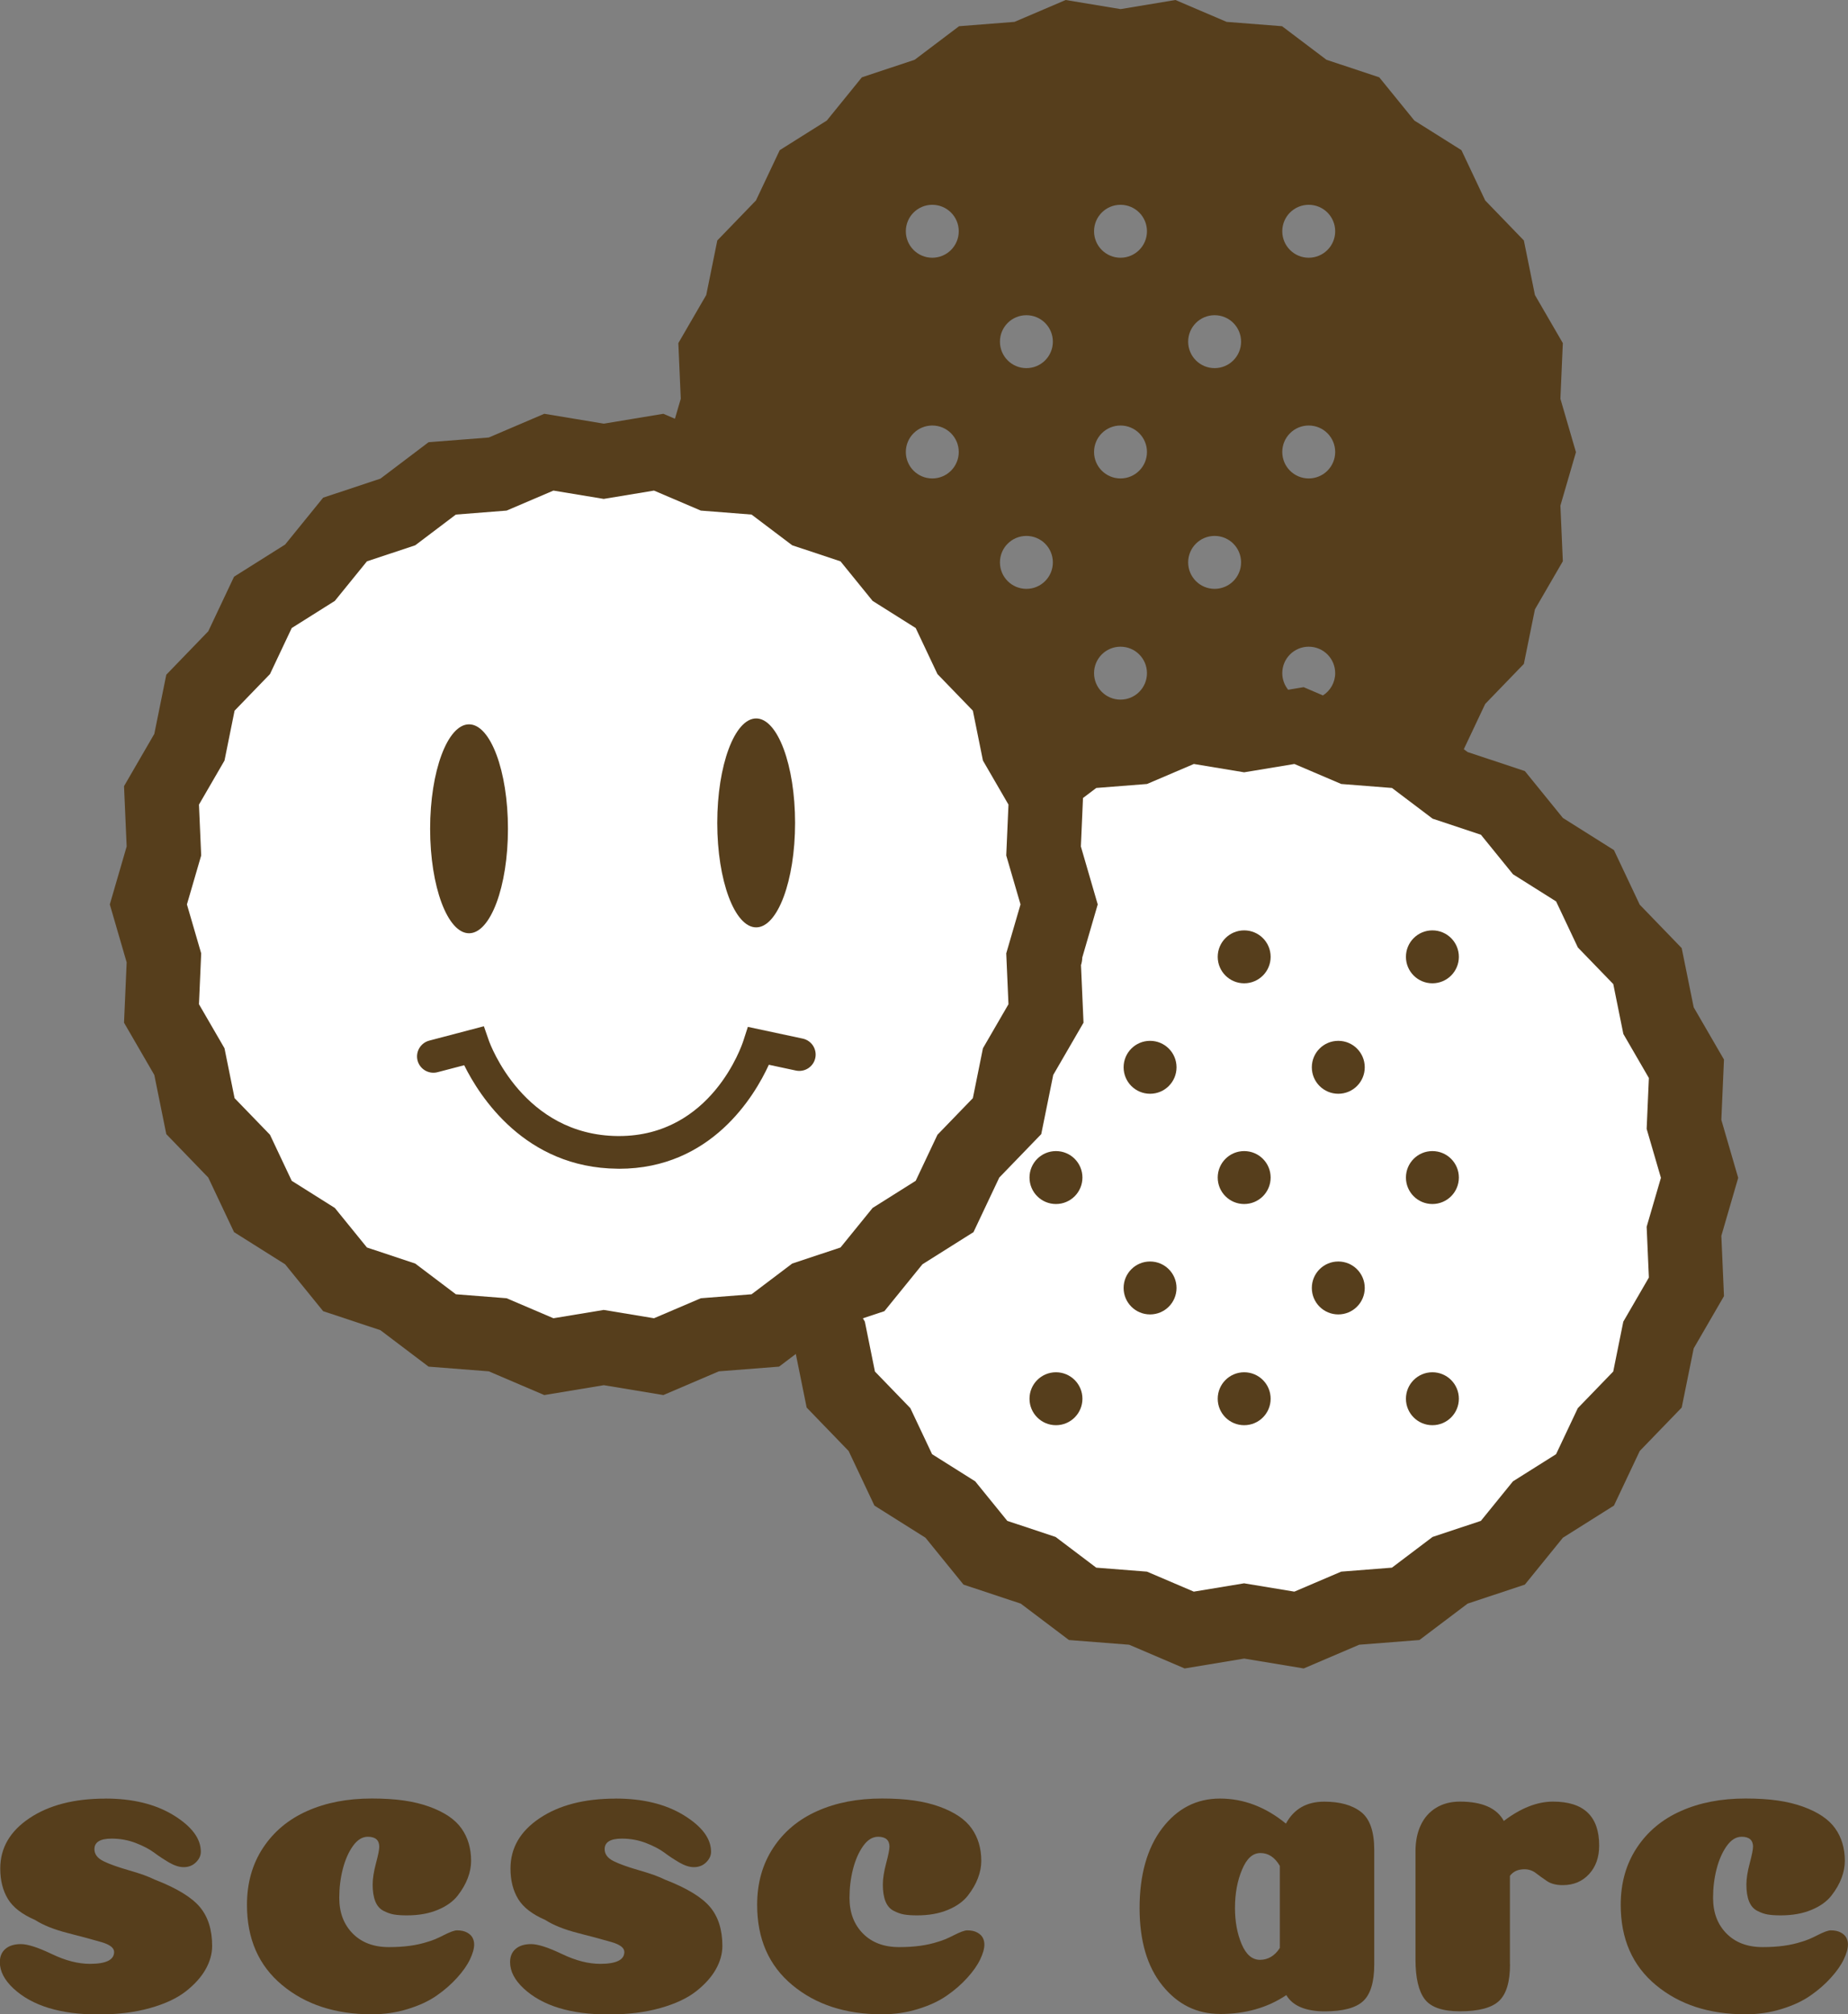 <?xml version="1.0" encoding="UTF-8"?><svg id="_レイヤー_2" xmlns="http://www.w3.org/2000/svg" viewBox="0 0 357.59 389.7"><rect x="0" y="0" width="357.59" height="389.7" fill="#808080" stroke="none"/><defs><style>.cls-1{fill:#563e1c;}.cls-1,.cls-2{stroke-width:0px;}.cls-2{fill:#fff;}</style></defs><path class="cls-1" d="m336.34,227.86l-3.26-11.21.51-11.67-5.86-10.11-2.32-11.45-8.12-8.4-4.99-10.56-9.88-6.22-7.36-9.07-11.08-3.68-.73-.55,4.14-8.76,7.48-7.74,2.14-10.55,5.4-9.31-.47-10.76,3.01-10.34-3.01-10.34.47-10.76-5.4-9.31-2.14-10.55-7.48-7.74-4.6-9.73-9.11-5.73-6.79-8.36-10.22-3.4-8.59-6.49-10.73-.84-9.9-4.23-10.62,1.76-10.62-1.76-9.9,4.23-10.73.84-8.59,6.49-10.22,3.4-6.78,8.36-9.11,5.73-4.6,9.73-7.48,7.74-2.14,10.55-5.4,9.31.47,10.76-1.13,3.87-2.24-.96-11.52,1.91-11.52-1.91-10.74,4.59-11.65.91-9.32,7.05-11.08,3.68-7.36,9.07-9.88,6.22-4.99,10.56-8.12,8.4-2.32,11.45-5.86,10.11.51,11.67-3.26,11.21,3.26,11.21-.51,11.67,5.86,10.11,2.32,11.45,8.12,8.4,4.99,10.56,9.88,6.22,7.36,9.07,11.08,3.68,9.32,7.05,11.65.91,10.74,4.59,11.52-1.91,11.52,1.91,10.74-4.59,11.65-.91,3.24-2.45,2.1,10.37,8.12,8.4,4.99,10.56,9.88,6.22,7.36,9.07,11.08,3.68,9.32,7.04,11.65.91,10.74,4.59,11.52-1.91,11.52,1.91,10.74-4.59,11.65-.91,9.32-7.04,11.08-3.68,7.36-9.07,9.88-6.22,4.99-10.56,8.12-8.4,2.32-11.45,5.86-10.11-.51-11.67,3.26-11.21h0ZM253.24,39.62c2.83,0,5.12,2.29,5.12,5.12s-2.29,5.12-5.12,5.12-5.12-2.29-5.12-5.12,2.29-5.12,5.12-5.12Zm5.12,47.82c0,2.83-2.29,5.12-5.12,5.12s-5.12-2.29-5.12-5.12,2.29-5.12,5.12-5.12,5.12,2.29,5.12,5.12Zm-5.12,37.67c2.83,0,5.12,2.29,5.12,5.12,0,1.81-.95,3.4-2.37,4.31l-3.73-1.6-3,.5c-.71-.88-1.14-2-1.14-3.21,0-2.83,2.29-5.12,5.12-5.12h0Zm-18.21-64.13c2.83,0,5.12,2.29,5.12,5.12s-2.29,5.12-5.12,5.12-5.12-2.29-5.12-5.12,2.29-5.12,5.12-5.12Zm0,42.7c2.83,0,5.12,2.29,5.12,5.12s-2.29,5.12-5.12,5.12-5.12-2.29-5.12-5.12,2.29-5.12,5.12-5.12Zm-18.21-64.06c2.83,0,5.12,2.29,5.12,5.12s-2.29,5.12-5.12,5.12-5.12-2.29-5.12-5.12,2.29-5.12,5.12-5.12Zm0,42.7c2.83,0,5.12,2.29,5.12,5.12s-2.29,5.12-5.12,5.12-5.12-2.29-5.12-5.12,2.29-5.12,5.12-5.12Zm0,42.79c2.83,0,5.12,2.29,5.12,5.12s-2.29,5.12-5.12,5.12-5.12-2.29-5.12-5.12,2.29-5.12,5.12-5.12Zm-18.21-64.13c2.83,0,5.12,2.29,5.12,5.12s-2.29,5.12-5.12,5.12-5.12-2.29-5.12-5.12,2.29-5.12,5.12-5.12Zm0,42.7c2.83,0,5.12,2.29,5.12,5.12s-2.29,5.12-5.12,5.12-5.12-2.29-5.12-5.12,2.29-5.12,5.12-5.12Zm-18.21-64.06c2.83,0,5.12,2.29,5.12,5.12s-2.29,5.12-5.12,5.12-5.12-2.29-5.12-5.12,2.29-5.12,5.12-5.12Zm0,42.7c2.83,0,5.12,2.29,5.12,5.12s-2.29,5.12-5.12,5.12-5.12-2.29-5.12-5.12,2.29-5.12,5.12-5.12Z"/><polygon class="cls-2" points="135.61 251.16 126.55 255.03 116.82 253.42 107.09 255.03 98.03 251.16 88.21 250.39 80.35 244.45 71 241.34 64.79 233.69 56.45 228.44 52.24 219.53 45.39 212.45 43.44 202.8 38.5 194.28 38.93 184.44 36.17 174.97 38.93 165.5 38.5 155.66 43.44 147.14 45.39 137.49 52.24 130.41 56.45 121.5 64.79 116.25 71 108.6 80.35 105.49 88.21 99.55 98.03 98.78 107.09 94.91 116.82 96.52 126.55 94.91 135.61 98.78 145.43 99.55 153.29 105.49 162.64 108.6 168.85 116.25 177.19 121.5 181.4 130.41 188.25 137.49 190.2 147.14 195.14 155.66 194.71 165.5 197.47 174.97 194.71 184.44 195.14 194.28 190.2 202.8 188.25 212.45 181.4 219.53 177.19 228.44 168.85 233.69 162.64 241.34 153.29 244.45 145.43 250.39 135.61 251.16 135.61 251.16"/><path class="cls-2" d="m319.05,247.17l-4.94,8.52-1.95,9.65-6.85,7.08-4.21,8.91-8.34,5.25-6.21,7.65-9.35,3.11-7.86,5.94-9.82.77-9.06,3.87-9.73-1.61-9.73,1.61-9.06-3.87-9.82-.77-7.86-5.94-9.35-3.11-6.21-7.65-8.34-5.25-4.21-8.91-6.85-7.08-1.95-9.65-.38-.65,4.16-1.38,7.36-9.07,9.88-6.22,4.99-10.56,8.12-8.4,2.32-11.45,5.86-10.11-.49-11.14c.15-.46.24-.96.25-1.47l2.99-10.27-3.26-11.21.41-9.38,2.57-1.94,9.82-.77,9.06-3.87,9.73,1.61,9.73-1.61,9.06,3.87,9.82.77,7.86,5.94,9.35,3.11,6.21,7.65,8.34,5.25,4.21,8.91,6.85,7.08,1.95,9.65,4.94,8.52-.43,9.84,2.76,9.47-2.76,9.47.43,9.84h-.01Z"/><path class="cls-1" d="m222.54,201.36c-2.83,0-5.12,2.29-5.12,5.12s2.29,5.12,5.12,5.12,5.12-2.29,5.12-5.12-2.29-5.12-5.12-5.12Z"/><path class="cls-1" d="m258.96,211.6c2.83,0,5.12-2.29,5.12-5.12s-2.29-5.12-5.12-5.12-5.12,2.29-5.12,5.12,2.29,5.12,5.12,5.12Z"/><path class="cls-1" d="m240.75,179.99c-2.83,0-5.12,2.29-5.12,5.12s2.29,5.12,5.12,5.12,5.12-2.29,5.12-5.12-2.29-5.12-5.12-5.12Z"/><path class="cls-1" d="m277.17,179.99c-2.83,0-5.12,2.29-5.12,5.12s2.29,5.12,5.12,5.12,5.12-2.29,5.12-5.12-2.29-5.12-5.12-5.12Z"/><path class="cls-1" d="m204.33,222.69c-2.83,0-5.12,2.29-5.12,5.12s2.29,5.12,5.12,5.12,5.12-2.29,5.12-5.12-2.29-5.12-5.12-5.12Z"/><path class="cls-1" d="m222.54,244.05c-2.83,0-5.12,2.29-5.12,5.12s2.29,5.12,5.12,5.12,5.12-2.29,5.12-5.12-2.29-5.12-5.12-5.12Z"/><path class="cls-1" d="m258.96,244.05c-2.83,0-5.12,2.29-5.12,5.12s2.29,5.12,5.12,5.12,5.12-2.29,5.12-5.12-2.29-5.12-5.12-5.12Z"/><path class="cls-1" d="m245.87,227.81c0-2.83-2.29-5.12-5.12-5.12s-5.12,2.29-5.12,5.12,2.29,5.12,5.12,5.12,5.12-2.29,5.12-5.12Z"/><path class="cls-1" d="m277.17,222.69c-2.83,0-5.12,2.29-5.12,5.12s2.29,5.12,5.12,5.12,5.12-2.29,5.12-5.12-2.29-5.12-5.12-5.12Z"/><path class="cls-1" d="m204.33,265.48c-2.83,0-5.12,2.29-5.12,5.12s2.29,5.12,5.12,5.12,5.12-2.29,5.12-5.12-2.29-5.12-5.12-5.12Z"/><path class="cls-1" d="m240.75,265.48c-2.83,0-5.12,2.29-5.12,5.12s2.29,5.12,5.12,5.12,5.12-2.29,5.12-5.12-2.29-5.12-5.12-5.12Z"/><path class="cls-1" d="m277.17,265.48c-2.83,0-5.12,2.29-5.12,5.12s2.29,5.12,5.12,5.12,5.12-2.29,5.12-5.12-2.29-5.12-5.12-5.12Z"/><ellipse class="cls-1" cx="90.76" cy="160.34" rx="7.53" ry="20.21"/><ellipse class="cls-1" cx="146.32" cy="159.2" rx="7.53" ry="20.21"/><path class="cls-1" d="m119.78,226.1c-.1,0-.2,0-.3,0-17.92-.16-26.7-14.04-29.66-20.02l-5.16,1.35c-1.69.44-3.41-.57-3.86-2.25-.44-1.69.57-3.41,2.25-3.86l10.58-2.78.96,2.76c.26.74,6.7,18.31,24.94,18.48.08,0,.16,0,.24,0,17.94,0,23.82-17.65,24.06-18.4l.88-2.72,10.62,2.27c1.71.37,2.79,2.04,2.43,3.75-.37,1.71-2.05,2.79-3.75,2.43l-5.24-1.12c-2.76,6.03-11.13,20.12-28.99,20.12Z"/><path class="cls-1" d="m20.41,347.95c5.27,0,9.67,1.08,13.18,3.23,3.51,2.16,5.27,4.51,5.27,7.06,0,.74-.31,1.42-.94,2.04-.62.62-1.42.94-2.38.94-.85,0-1.79-.3-2.81-.89-1.02-.6-1.99-1.23-2.89-1.91-.91-.68-2.1-1.3-3.57-1.87-1.47-.57-3.03-.85-4.68-.85-2.21,0-3.32.68-3.32,2.04,0,.96.57,1.73,1.7,2.3,1.13.57,2.79,1.16,4.97,1.79,2.18.62,3.84,1.22,4.97,1.79,4.25,1.64,7.17,3.42,8.76,5.31,1.59,1.9,2.38,4.41,2.38,7.53,0,1.53-.43,3.05-1.28,4.55-.85,1.5-2.13,2.92-3.83,4.25-1.7,1.33-4.01,2.41-6.93,3.23-2.92.82-6.25,1.23-9.99,1.23-7.31,0-12.79-1.67-16.41-5.02-1.76-1.64-2.64-3.34-2.64-5.1,0-1.08.35-1.93,1.06-2.55.71-.62,1.71-.94,3.02-.94s3.29.64,5.95,1.91c2.66,1.28,5.13,1.91,7.4,1.91,3.12,0,4.68-.77,4.68-2.3,0-.79-.82-1.43-2.47-1.91-1.65-.48-3.8-1.06-6.46-1.74s-4.79-1.53-6.38-2.55c-2.5-1.08-4.24-2.42-5.23-4.04-.99-1.62-1.49-3.58-1.49-5.91,0-3.97,1.88-7.21,5.66-9.74,3.77-2.52,8.66-3.78,14.67-3.78Z"/><path class="cls-1" d="m73.39,357.3c0-1.3-.74-1.96-2.21-1.96-1.08,0-2.04.6-2.89,1.79-.85,1.19-1.5,2.68-1.96,4.46-.46,1.79-.68,3.64-.68,5.57,0,2.84.86,5.13,2.59,6.89,1.73,1.76,4.07,2.64,7.02,2.64s5.39-.34,7.48-1.02c.85-.23,1.88-.65,3.1-1.28,1.22-.62,2.08-.94,2.59-.94.79,0,1.45.14,1.96.43.51.28.86.62,1.06,1.02.2.4.3.82.3,1.28,0,.79-.27,1.76-.81,2.89-.54,1.13-1.38,2.33-2.51,3.57-1.13,1.25-2.45,2.4-3.95,3.44-1.5,1.05-3.36,1.91-5.57,2.59-2.21.68-4.54,1.02-6.97,1.02-7.03,0-12.81-1.88-17.35-5.66-4.54-3.77-6.8-8.94-6.8-15.52,0-4.19,1.03-7.87,3.1-11.01s4.92-5.53,8.55-7.14c3.63-1.62,7.79-2.42,12.5-2.42s8.18.52,11.1,1.57c2.92,1.05,5,2.45,6.25,4.21,1.25,1.76,1.87,3.86,1.87,6.29,0,1.08-.21,2.18-.64,3.32-.42,1.13-1.08,2.27-1.96,3.4-.88,1.13-2.17,2.06-3.87,2.76-1.7.71-3.69,1.06-5.95,1.06-1.02,0-1.86-.06-2.51-.17-.65-.11-1.33-.35-2.04-.72-.71-.37-1.23-.98-1.57-1.83-.34-.85-.51-1.93-.51-3.23,0-1.13.21-2.51.64-4.12.43-1.62.64-2.68.64-3.19Z"/><path class="cls-1" d="m119.14,347.95c5.27,0,9.67,1.08,13.18,3.23,3.51,2.16,5.27,4.51,5.27,7.06,0,.74-.31,1.42-.94,2.04-.62.62-1.42.94-2.38.94-.85,0-1.79-.3-2.81-.89-1.02-.6-1.99-1.23-2.89-1.91-.91-.68-2.1-1.3-3.57-1.87-1.47-.57-3.03-.85-4.68-.85-2.21,0-3.32.68-3.32,2.04,0,.96.57,1.73,1.7,2.3,1.13.57,2.79,1.16,4.97,1.79,2.18.62,3.84,1.22,4.97,1.79,4.25,1.64,7.17,3.42,8.76,5.31,1.59,1.9,2.38,4.41,2.38,7.53,0,1.53-.43,3.05-1.28,4.55-.85,1.5-2.13,2.92-3.83,4.25-1.7,1.33-4.01,2.41-6.93,3.23-2.92.82-6.25,1.23-9.99,1.23-7.31,0-12.79-1.67-16.41-5.02-1.76-1.64-2.64-3.34-2.64-5.1,0-1.08.35-1.93,1.06-2.55.71-.62,1.71-.94,3.02-.94s3.29.64,5.95,1.91c2.66,1.28,5.13,1.91,7.4,1.91,3.12,0,4.68-.77,4.68-2.3,0-.79-.82-1.43-2.47-1.91-1.65-.48-3.8-1.06-6.46-1.74s-4.79-1.53-6.38-2.55c-2.5-1.08-4.24-2.42-5.23-4.04-.99-1.62-1.49-3.58-1.49-5.91,0-3.97,1.88-7.21,5.66-9.74,3.77-2.52,8.66-3.78,14.67-3.78Z"/><path class="cls-1" d="m172.12,357.3c0-1.3-.74-1.96-2.21-1.96-1.08,0-2.04.6-2.89,1.79-.85,1.19-1.5,2.68-1.96,4.46-.46,1.79-.68,3.64-.68,5.57,0,2.84.86,5.13,2.59,6.89,1.73,1.76,4.07,2.64,7.02,2.64s5.39-.34,7.48-1.02c.85-.23,1.88-.65,3.1-1.28,1.22-.62,2.08-.94,2.59-.94.79,0,1.45.14,1.96.43.51.28.86.62,1.06,1.02.2.4.3.82.3,1.28,0,.79-.27,1.76-.81,2.89-.54,1.13-1.38,2.33-2.51,3.57-1.13,1.25-2.45,2.4-3.96,3.44-1.5,1.05-3.36,1.91-5.57,2.59s-4.54,1.02-6.97,1.02c-7.03,0-12.81-1.88-17.35-5.66-4.54-3.77-6.8-8.94-6.8-15.52,0-4.19,1.03-7.87,3.1-11.01,2.07-3.15,4.92-5.53,8.55-7.14,3.63-1.62,7.79-2.42,12.5-2.42s8.18.52,11.1,1.57c2.92,1.05,5,2.45,6.25,4.21,1.25,1.76,1.87,3.86,1.87,6.29,0,1.08-.21,2.18-.64,3.32-.42,1.13-1.08,2.27-1.96,3.4-.88,1.13-2.17,2.06-3.87,2.76-1.7.71-3.69,1.06-5.95,1.06-1.02,0-1.86-.06-2.51-.17-.65-.11-1.33-.35-2.04-.72-.71-.37-1.23-.98-1.57-1.83-.34-.85-.51-1.93-.51-3.23,0-1.13.21-2.51.64-4.12.43-1.62.64-2.68.64-3.19Z"/><path class="cls-1" d="m236.07,389.62c-4.48,0-8.19-1.83-11.14-5.49-2.95-3.66-4.42-8.66-4.42-15.01s1.46-11.61,4.38-15.43c2.92-3.83,6.65-5.74,11.18-5.74s8.84,1.62,12.76,4.85c1.53-2.83,4-4.25,7.4-4.25,3.06,0,5.44.67,7.14,2,1.7,1.33,2.55,3.78,2.55,7.36v22.11c0,3.4-.71,5.77-2.13,7.1-1.42,1.33-3.91,2-7.48,2s-6.21-1.05-7.4-3.15c-3.63,2.44-7.91,3.66-12.84,3.66Zm11.57-28.66c-.96-1.64-2.21-2.47-3.74-2.47s-2.67,1.08-3.57,3.23c-.91,2.16-1.36,4.62-1.36,7.4,0,2.61.42,4.93,1.28,6.97s2.04,3.06,3.57,3.06,2.86-.77,3.83-2.3v-15.9Z"/><path class="cls-1" d="m292.19,380.01c0,3.4-.71,5.77-2.13,7.1-1.42,1.33-3.94,2-7.57,2-3.35,0-5.61-.78-6.8-2.34-1.19-1.56-1.79-4.12-1.79-7.7v-20.92c0-1.93.34-3.61,1.02-5.06.68-1.45,1.67-2.56,2.98-3.36,1.3-.79,2.83-1.19,4.59-1.19,4.31,0,7.14,1.25,8.5,3.74,3.29-2.49,6.46-3.74,9.52-3.74,5.95,0,8.93,2.84,8.93,8.5,0,2.27-.65,4.11-1.96,5.53-1.3,1.42-3,2.13-5.1,2.13-1.25,0-2.25-.26-3.02-.77-.76-.51-1.47-1.02-2.13-1.53-.65-.51-1.4-.77-2.25-.77-1.25,0-2.18.43-2.81,1.28v17.09Z"/><path class="cls-1" d="m339.22,357.3c0-1.3-.74-1.96-2.21-1.96-1.08,0-2.04.6-2.89,1.79-.85,1.19-1.5,2.68-1.96,4.46-.46,1.79-.68,3.64-.68,5.57,0,2.84.86,5.13,2.59,6.89,1.73,1.76,4.07,2.64,7.02,2.64s5.39-.34,7.48-1.02c.85-.23,1.88-.65,3.1-1.28,1.22-.62,2.08-.94,2.59-.94.79,0,1.45.14,1.96.43.51.28.86.62,1.06,1.02.2.4.3.82.3,1.28,0,.79-.27,1.76-.81,2.89-.54,1.13-1.38,2.33-2.51,3.57-1.13,1.25-2.45,2.4-3.96,3.44-1.5,1.05-3.36,1.91-5.57,2.59s-4.54,1.02-6.97,1.02c-7.03,0-12.81-1.88-17.35-5.66-4.54-3.77-6.8-8.94-6.8-15.52,0-4.19,1.03-7.87,3.1-11.01,2.07-3.15,4.92-5.53,8.55-7.14,3.63-1.62,7.79-2.42,12.5-2.42s8.18.52,11.1,1.57c2.92,1.05,5,2.45,6.25,4.21,1.25,1.76,1.87,3.86,1.87,6.29,0,1.08-.21,2.18-.64,3.32-.42,1.13-1.08,2.27-1.96,3.4-.88,1.13-2.17,2.06-3.87,2.76-1.7.71-3.69,1.06-5.95,1.06-1.02,0-1.86-.06-2.51-.17-.65-.11-1.33-.35-2.04-.72-.71-.37-1.23-.98-1.57-1.83-.34-.85-.51-1.93-.51-3.23,0-1.13.21-2.51.64-4.12.43-1.62.64-2.68.64-3.19Z"/></svg>